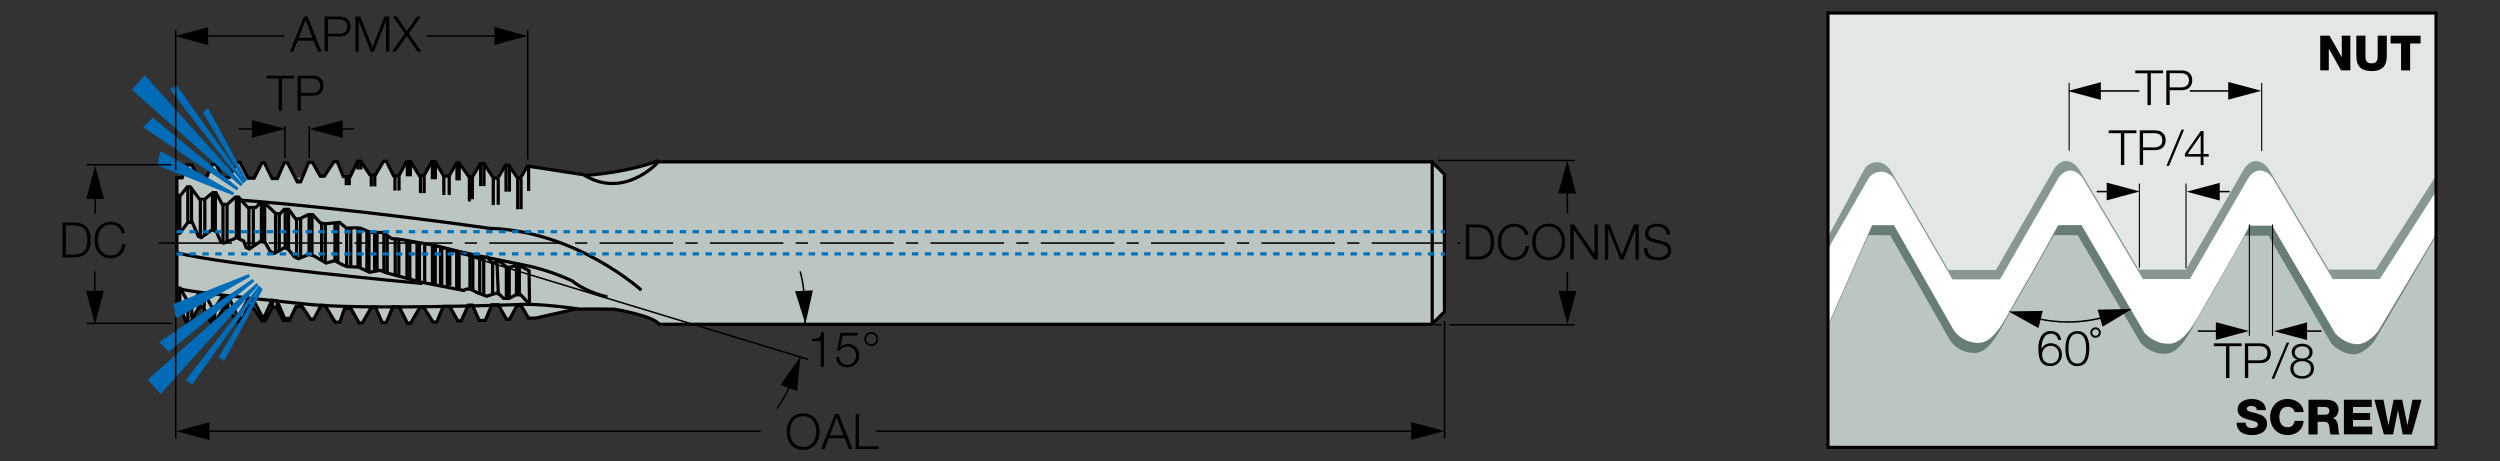 <?xml version="1.0" encoding="utf-8"?>
<!-- Generator: Adobe Illustrator 28.6.0, SVG Export Plug-In . SVG Version: 9.03 Build 54939)  -->
<svg version="1.1" xmlns="http://www.w3.org/2000/svg" xmlns:xlink="http://www.w3.org/1999/xlink" x="0px" y="0px"
	 viewBox="0 0 387.57 71.53" style="enable-background:new 0 0 387.57 71.53;" xml:space="preserve">
<rect x="0" y="0" width="387.57" height="71.53" fill="#333333" stroke="none"/>
<style type="text/css">
	.st0{fill-rule:evenodd;clip-rule:evenodd;fill:#BBC5C2;}
	.st1{fill-rule:evenodd;clip-rule:evenodd;fill:none;stroke:#000000;stroke-width:0.5;stroke-miterlimit:3.864;}
	
		.st2{fill-rule:evenodd;clip-rule:evenodd;fill:none;stroke:#0072BC;stroke-width:0.5;stroke-miterlimit:3.864;stroke-dasharray:1,1;}
	.st3{fill-rule:evenodd;clip-rule:evenodd;fill:#006BB6;stroke:#006BB6;stroke-width:0.45;stroke-miterlimit:3.864;}
	.st4{fill:#FFFFFF;}
	.st5{clip-path:url(#SVGID_00000031176247302296774060000001330071678876726183_);}
	.st6{fill:#687D78;}
	.st7{fill:#BBC5C2;}
	.st8{fill:#879894;}
	.st9{fill:#E2E7E5;}
	.st10{fill:#020202;}
</style>
<g id="Foreground">
	<rect x="102.17" y="25" class="st0" width="119.96" height="25.28"/>
	<path class="st0" d="M102.3,24.89c0,0-4.99,6.09-11.84,2.19l-8.68-1.33l-1.08,1.87h-0.44l-1.37-2h-0.51l-1.2,2h-0.67l-1.46-2.26
		h-0.57l-1.24,2.07h-0.51l-1.56-2.19H70.8l-1.2,2.07h-0.8l-1.33-2.25h-0.55l-1.2,2.19h-0.7l-1.37-2.19h-0.63l-1.18,2.19h-0.82
		l-1.12-2.25h-0.44l-1.27,2.13h-0.83l-1.43-2.13h-0.51l-1.12,2.38h-1.08l-0.93-2.32h-0.51l-1.5,2.25h-0.63l-1.2-2.13h-0.61
		l-1.24,3.01h-0.51l-1.52-2.95h-0.51l-1.05,2.44h-0.82l-1.2-2.44H40.6l-1.2,2.38h-0.93l-1.27-2.44H36.7l-1.12,2.32h-1.14l-0.93-2
		h-0.63l-0.82,1.94h-1.37l-0.95-1.88h-0.8l-0.7,2h-0.82l0,20.01l0.59,0.09L28.86,50h0.65l1.34-2.43h0.67l1.27,2.53h0.51l1.41-2.43
		h0.63l1.43,2.26h0.57l1.01-2.13h0.99l1.27,1.94h0.51l1.12-2.13h0.63l1.05,2.06h0.95l1.01-2.13h0.99l1.27,1.94h0.51l1.12-2.13h0.63
		l1.56,2.59h0.74l0.71-2.13h0.99l1.27,2.24h0.51l1.41-2.43h0.63L59.24,50h0.65l1.01-2.43h0.99l1.27,2.53h0.51l1.41-2.43h0.63
		l1.43,2.26h0.57l1.01-2.43h0.99l1.27,2.24h0.51l1.12-2.43h0.63l1.05,2.36h0.95l1.01-2.43h0.99l1.27,2.24h0.51l1.12-2.13h0.63
		l1.18,1.97h1.04l6.22-1.39c1.35-0.05,6.01,0,6.01,0s5.98,0.96,7,2.32l3.52,0.03V25.09L102.3,24.89z"/>
	<path class="st0" d="M82.09,47.16l-1.35-1.45h-0.76l-1.07,0.55h-0.84l-0.57-0.57l-0.54-0.25l-1.51,0.48L73.8,45.3
		c0,0-1.14-0.91-1.89-0.27l-6.56-1.27l-5.39-1.45l-1.03-0.4l-1.63,0.3l-1.72-0.8l-1.71-0.07l-0.75-0.28l-1.22-0.64l-1.35,0.36
		l-1.88-1.11l-0.81-0.22l-1.6,0.66l-0.6-0.28l-0.97-1.18l-0.56-0.26l-1.6,0.89l-0.62-0.29l-0.81-1.41l-0.75-0.13l-1.7,1.15
		l-0.5-0.23l-0.37-1.01l-1.1-0.51l-2,0.86l-0.44-0.2l-0.68-1.58l-0.69-0.32l-1.68,1.23l-0.44-0.2l-0.95-2.2l-0.69,0.06l-1.25,1.67
		h-0.48v8.34l0.56,0.14l1.26,2.23h0.6l1.04-1.41h0.89l1.12,2.16h0.52l1.19-1.79h0.82l1.34,2.98h0.37l1.41-2.53h0.67l1.41,2.68h0.45
		l1.12-2.45h0.88v1.12l0.87,2.03h0.95l1.01-2.13h0.99l1.27,1.94h0.51l1.12-2.13h0.63l1.56,2.59h0.74l0.71-2.13h0.99l1.27,2.24h0.51
		l1.41-2.43h0.63L59.24,50h0.65l1.01-2.43h0.99l1.27,2.53h0.51l1.41-2.43h0.63l1.43,2.26h0.57l1.01-2.43h0.99l1.27,2.24h0.51
		l1.12-2.43h0.63l1.05,2.36h0.95l1.01-2.43h0.99l1.27,2.24h0.51l1.12-2.13h0.63l1.18,1.97h1.04c0,0,6.06-1.11,6.06-1.56L82.09,47.16
		z"/>
	<path class="st0" d="M48.56,25.37l1.43,2.93h0.44l1.02-2.44h1.05l1.16,2.78h0.51l1.3-2.32h0.46l1.55,2.69h0.51l1.5-2.27h0.63
		l1.2,2.9h0.61l1.14-2.38h0.51l1.62,2.9h0.51l1.31-2.32h0.56l1.2,2.44h0.79l1.17-2.38h0.59l1.27,3.31h0.51l1.31-2.32h0.77l1.07,2.9
		h1l0.46-2.08h1.37l0.95,2.71h0.8l0.7-2.84h0.82c0,0,7.14,0.43,10.69,1.09c0,0,15.75,3.5,6.17,14.63c0,0-4.99,2.32-10.04-0.98
		l-7.14-2.21l-1.47-0.98h-0.62l-0.76,0.27h-0.59l-1.21-0.99l-0.98,0.4l-0.88-0.99c0,0-1.28,0.71-1.69-0.19l-6.48-1.62l-5.49-0.96
		l-1.1-0.07l-1.35-0.96h-1.9l-1.58-0.66l-0.8-0.07l-1.38,0.07l-1.07-0.9l-2.17,0.21l-0.83-0.14l-1.17-1.28h-0.66l-1.38,0.66h-0.62
		l-1.07-1.49h-0.69l-0.62,0.69h-0.66l-1.83-1.72h-0.55l-0.76,0.76h-1.21l-1.45-1.62H36.5l-1.28,1.14h-0.76l-1-1.83h-0.48l-1.24,1.03
		h-0.8l-1.45-1.93h-0.45L28,30.28h-0.55l-0.02-0.01l-0.01-2.72h0.82l0.7-2h0.8l0.95,1.88h1.37l0.82-1.94h0.63l0.93,2h1.14l1.12-2.32
		h0.51l1.27,2.44h0.93l1.2-2.38h0.42l1.2,2.44h0.82l1.05-2.44h0.51l1.52,2.95h0.51l1.24-3.01L48.56,25.37z"/>
	<path class="st0" d="M102.07,24.89c0,0-3.9,1.71-11.14,2.29c0,0,4.14,2.95,8.74-0.1L102.07,24.89z"/>
	<polygon class="st0" points="222.01,25.17 223.93,27.09 223.93,48.33 222.01,50.25 	"/>
	<path class="st1" d="M102.07,24.89c0,0-3.9,1.71-11.14,2.29"/>
	<line class="st1" x1="222.03" y1="25.18" x2="222.03" y2="50.18"/>
	<path class="st0" d="M45.88,27.56h0.92l0.98-1.98h0.82l1.39,2.73h0.44l1.02-2.44h1.05l1.16,2.78h0.51l1.3-2.32h0.46l1.55,2.69h0.51
		l1.5-2.27h0.63l1.2,2.9h0.61l1.14-2.38h0.51l1.62,2.9h0.51l1.31-2.32h0.56l1.2,2.44h0.79l1.17-2.38h0.59l1.27,3.31h0.51l1.31-2.32
		h0.77l1.07,2.9h1l0.46-2.08h1.37l0.95,2.71h0.8l0.7-2.84h0.82c0,0,7.14,0.43,10.69,1.09c0,0,15.75,3.5,6.17,14.63
		c0,0-4.99,2.32-10.04-0.98l-7.14-2.21"/>
	<line class="st1" x1="80.78" y1="27.73" x2="80.78" y2="32.44"/>
	<line class="st1" x1="80.26" y1="27.73" x2="80.26" y2="32.44"/>
	<line class="st1" x1="78.97" y1="25.75" x2="78.97" y2="29.71"/>
	<line class="st1" x1="78.45" y1="25.75" x2="78.45" y2="29.71"/>
	<line class="st1" x1="75.03" y1="25.29" x2="75.03" y2="28.85"/>
	<line class="st1" x1="76.47" y1="27.73" x2="76.47" y2="31.8"/>
	<line class="st1" x1="77.24" y1="27.73" x2="77.24" y2="31.75"/>
	<line class="st1" x1="74.52" y1="25.29" x2="74.52" y2="28.85"/>
	<line class="st1" x1="73.23" y1="27.33" x2="73.23" y2="30.88"/>
	<line class="st1" x1="72.77" y1="27.33" x2="72.77" y2="31.23"/>
	<line class="st1" x1="71.19" y1="25.31" x2="71.19" y2="27.96"/>
	<line class="st1" x1="70.85" y1="25.31" x2="70.85" y2="27.96"/>
	<line class="st1" x1="69.64" y1="27.33" x2="69.64" y2="30.23"/>
	<line class="st1" x1="68.81" y1="27.33" x2="68.81" y2="30.23"/>
	<line class="st1" x1="67.49" y1="25.18" x2="67.49" y2="27.79"/>
	<line class="st1" x1="67.03" y1="25.18" x2="67.03" y2="27.79"/>
	<line class="st1" x1="65.76" y1="27.33" x2="65.76" y2="29.94"/>
	<line class="st1" x1="65.19" y1="27.33" x2="65.19" y2="29.94"/>
	<line class="st1" x1="63.61" y1="25.12" x2="63.61" y2="27.33"/>
	<line class="st1" x1="63.15" y1="25.12" x2="63.15" y2="27.33"/>
	<line class="st1" x1="61.86" y1="27.33" x2="61.86" y2="29.54"/>
	<line class="st1" x1="61.23" y1="27.33" x2="61.23" y2="29.54"/>
	<line class="st1" x1="58.1" y1="27.15" x2="58.1" y2="28.9"/>
	<line class="st1" x1="57.56" y1="27.15" x2="57.56" y2="28.9"/>
	<line class="st1" x1="55.95" y1="25" x2="55.95" y2="26.27"/>
	<line class="st1" x1="55.49" y1="25" x2="55.49" y2="26.27"/>
	<line class="st1" x1="54.14" y1="27.44" x2="54.14" y2="28.71"/>
	<line class="st1" x1="53.68" y1="27.44" x2="53.68" y2="28.71"/>
	<path class="st1" d="M99.42,44.98c0,0-10.1-9.18-23.53-9.58c0,0-21.24-3.07-39.1-4.41"/>
	<line class="st1" x1="81.95" y1="25.79" x2="81.95" y2="29.61"/>
	<path class="st1" d="M89.65,47.89c0,0-6.32-0.94-9.59-0.66c0,0-22.78,0.8-31.72,0c0,0-19.99-1.97-20.61-2.52"/>
	<path class="st1" d="M65.49,43.95c0,0-31.1-2.86-37.97-4.76"/>
	<path class="st1" d="M82.09,47.09l-0.07-5.11l-1.49-0.83h-0.62l-0.76,0.27h-0.59l-1.21-0.99l-0.98,0.4l-0.88-0.99
		c0,0-1.28,0.71-1.69-0.19l-6.48-1.62l-5.49-0.96l-1.1-0.07l-1.35-0.96h-1.9l-1.58-0.66l-0.8-0.07l-1.38,0.07l-1.07-0.9l-2.17,0.21
		l-0.83-0.14l-1.17-1.28h-0.66l-1.38,0.66h-0.62l-1.07-1.49h-0.69l-0.62,0.69h-0.66l-1.83-1.72h-0.55l-0.76,0.76h-1.21l-1.45-1.62
		H36.5l-1.28,1.14h-0.76l-1-1.83h-0.48l-1.24,1.03h-0.8l-1.45-1.93h-0.45L28,30.28h-0.55"/>
	<path class="st1" d="M82.09,47.16l-1.35-1.45h-0.76l-1.07,0.55h-0.84l-0.57-0.57l-0.54-0.25l-1.51,0.48L73.8,45.3
		c0,0-1.14-0.91-1.89-0.27l-6.56-1.27l-5.39-1.45l-1.03-0.4l-1.63,0.3l-1.72-0.8l-1.71-0.07l-0.75-0.28l-1.22-0.64l-1.35,0.36
		l-1.88-1.11l-0.81-0.22l-1.6,0.66l-0.6-0.28l-0.97-1.18l-0.56-0.26l-1.6,0.89l-0.62-0.29l-0.81-1.41l-0.75-0.13l-1.7,1.15
		l-0.5-0.23l-0.37-1.01l-1.1-0.51l-2,0.86l-0.44-0.2l-0.68-1.58l-0.69-0.32l-1.68,1.23l-0.44-0.2l-0.95-2.2l-0.69,0.06l-1.25,1.67
		h-0.48"/>
	<line class="st1" x1="80.51" y1="41.22" x2="80.51" y2="45.61"/>
	<line class="st1" x1="80.07" y1="41.22" x2="80.07" y2="45.61"/>
	<line class="st1" x1="78.94" y1="41.53" x2="78.94" y2="46.11"/>
	<line class="st1" x1="78.5" y1="41.47" x2="78.5" y2="46.17"/>
	<line class="st1" x1="77.04" y1="40.58" x2="77.25" y2="45.48"/>
	<line class="st1" x1="76.37" y1="40.78" x2="76.37" y2="45.48"/>
	<line class="st1" x1="74.99" y1="40.28" x2="74.99" y2="45.73"/>
	<line class="st1" x1="74.37" y1="40.15" x2="74.37" y2="45.61"/>
	<line class="st1" x1="73.3" y1="39.59" x2="73.3" y2="45.04"/>
	<line class="st1" x1="72.86" y1="39.4" x2="72.86" y2="44.85"/>
	<line class="st1" x1="71.17" y1="39.02" x2="71.17" y2="44.79"/>
	<line class="st1" x1="70.8" y1="38.96" x2="70.8" y2="44.73"/>
	<line class="st1" x1="69.73" y1="38.52" x2="69.73" y2="44.29"/>
	<line class="st1" x1="69.35" y1="38.65" x2="69.35" y2="44.42"/>
	<line class="st1" x1="68.48" y1="38.4" x2="68.48" y2="44.16"/>
	<line class="st1" x1="68.29" y1="38.4" x2="68.29" y2="44.16"/>
	<line class="st1" x1="67.48" y1="38.15" x2="67.48" y2="44.1"/>
	<line class="st1" x1="67.04" y1="38.02" x2="67.04" y2="43.98"/>
	<line class="st1" x1="65.84" y1="37.9" x2="65.84" y2="43.85"/>
	<line class="st1" x1="65.03" y1="37.65" x2="65.03" y2="43.6"/>
	<line class="st1" x1="64.65" y1="37.52" x2="64.65" y2="43.48"/>
	<line class="st1" x1="63.53" y1="37.39" x2="63.53" y2="43.35"/>
	<line class="st1" x1="63.09" y1="37.33" x2="63.09" y2="43.29"/>
	<line class="st1" x1="61.83" y1="37.08" x2="61.83" y2="42.79"/>
	<line class="st1" x1="61.27" y1="37.08" x2="61.27" y2="42.79"/>
	<line class="st1" x1="59.52" y1="36.14" x2="59.52" y2="42.03"/>
	<line class="st1" x1="60.02" y1="36.46" x2="60.02" y2="42.35"/>
	<line class="st1" x1="58.45" y1="36.14" x2="58.45" y2="42.03"/>
	<line class="st1" x1="58.07" y1="36.08" x2="58.07" y2="41.97"/>
	<line class="st1" x1="57.2" y1="35.95" x2="57.2" y2="42.1"/>
	<line class="st1" x1="56.88" y1="35.83" x2="56.88" y2="41.97"/>
	<line class="st1" x1="55.82" y1="35.45" x2="55.82" y2="41.6"/>
	<line class="st1" x1="55.5" y1="35.39" x2="55.5" y2="41.53"/>
	<line class="st1" x1="54.38" y1="35.39" x2="54.38" y2="41.28"/>
	<line class="st1" x1="53.75" y1="35.45" x2="53.75" y2="41.16"/>
	<line class="st1" x1="52.37" y1="34.52" x2="52.37" y2="40.59"/>
	<line class="st1" x1="51.93" y1="34.52" x2="51.93" y2="40.34"/>
	<line class="st1" x1="50.43" y1="34.77" x2="50.43" y2="40.59"/>
	<line class="st1" x1="49.86" y1="34.58" x2="49.86" y2="40.41"/>
	<line class="st1" x1="48.36" y1="33.32" x2="48.36" y2="39.46"/>
	<line class="st1" x1="47.92" y1="33.32" x2="47.92" y2="39.46"/>
	<line class="st1" x1="46.61" y1="33.95" x2="46.61" y2="39.9"/>
	<line class="st1" x1="45.98" y1="33.95" x2="45.98" y2="39.9"/>
	<line class="st1" x1="44.73" y1="32.51" x2="44.73" y2="38.71"/>
	<line class="st1" x1="44.22" y1="32.45" x2="44.22" y2="38.34"/>
	<line class="st1" x1="43.29" y1="33.2" x2="43.29" y2="38.84"/>
	<line class="st1" x1="42.72" y1="33.14" x2="42.72" y2="39.21"/>
	<line class="st1" x1="41.03" y1="31.51" x2="41.03" y2="37.59"/>
	<line class="st1" x1="40.53" y1="31.51" x2="40.53" y2="37.4"/>
	<line class="st1" x1="39.27" y1="32.26" x2="39.27" y2="38.15"/>
	<line class="st1" x1="38.59" y1="32.2" x2="38.59" y2="38.46"/>
	<line class="st1" x1="37.08" y1="30.69" x2="37.08" y2="36.96"/>
	<line class="st1" x1="36.64" y1="30.69" x2="36.64" y2="36.96"/>
	<line class="st1" x1="35.2" y1="31.7" x2="35.2" y2="37.46"/>
	<line class="st1" x1="34.57" y1="31.7" x2="34.57" y2="37.65"/>
	<line class="st1" x1="33.38" y1="29.94" x2="33.38" y2="35.89"/>
	<line class="st1" x1="32.94" y1="29.94" x2="32.94" y2="35.64"/>
	<line class="st1" x1="31.75" y1="30.82" x2="31.75" y2="36.52"/>
	<line class="st1" x1="31.06" y1="30.94" x2="31.06" y2="36.65"/>
	<line class="st1" x1="29.69" y1="29.06" x2="29.69" y2="34.39"/>
	<line class="st1" x1="29.12" y1="29.06" x2="29.12" y2="34.39"/>
	<line class="st1" x1="27.87" y1="30.32" x2="27.87" y2="36.02"/>
	<path class="st1" d="M94.16,46.02c0,0-3.1-0.59-5.42-2.45c0,0-3.55-1.76-7.7-2.51l-9.33-1.92"/>
	<line class="st1" x1="44.98" y1="49.36" x2="43.87" y2="49.36"/>
	<polyline class="st1" points="44.09,49.29 42.97,46.68 42.16,46.54 41.04,48.99 40.59,48.99 39.18,46.31 38.51,46.31 37.09,48.84 
		36.72,48.84 35.38,45.86 34.56,45.86 33.37,47.65 32.85,47.65 31.74,45.49 30.84,45.49 29.8,46.91 29.2,46.91 27.94,44.67 
		27.42,44.67 	"/>
	<line class="st1" x1="27.87" y1="44.75" x2="27.87" y2="47.65"/>
	<line class="st1" x1="29.13" y1="46.91" x2="29.13" y2="49.88"/>
	<line class="st1" x1="29.73" y1="46.91" x2="29.73" y2="49.29"/>
	<line class="st1" x1="30.99" y1="45.49" x2="30.99" y2="47.5"/>
	<line class="st1" x1="31.66" y1="45.57" x2="31.66" y2="47.58"/>
	<line class="st1" x1="32.93" y1="47.73" x2="32.93" y2="50.03"/>
	<line class="st1" x1="33.3" y1="47.73" x2="33.3" y2="50.03"/>
	<line class="st1" x1="34.79" y1="45.79" x2="34.79" y2="47.8"/>
	<line class="st1" x1="35.31" y1="45.86" x2="35.31" y2="47.87"/>
	<line class="st1" x1="36.8" y1="48.77" x2="36.8" y2="49.88"/>
	<line class="st1" x1="37.17" y1="48.77" x2="37.17" y2="49.88"/>
	<line class="st1" x1="38.58" y1="46.46" x2="38.58" y2="47.8"/>
	<line class="st1" x1="39.18" y1="46.39" x2="39.18" y2="47.8"/>
	<line class="st1" x1="40.59" y1="48.99" x2="40.59" y2="49.74"/>
	<line class="st1" x1="41.04" y1="48.99" x2="41.04" y2="49.74"/>
	<line class="st1" x1="42.23" y1="47.65" x2="42.23" y2="46.61"/>
	<line class="st1" x1="42.97" y1="47.73" x2="42.97" y2="46.68"/>
	<path class="st1" d="M102.21,50.27h119.78l1.94-1.94V27.03l-1.94-1.94H102.07c0,0-5.27,5.97-11.62,1.99l-8.68-1.33l-1.08,1.87
		h-0.44l-1.37-2h-0.51l-1.2,2h-0.67l-1.46-2.26h-0.57l-1.24,2.07h-0.51l-1.56-2.19H70.8l-1.2,2.07h-0.8l-1.33-2.25h-0.55l-1.2,2.19
		h-0.7l-1.37-2.19h-0.63l-1.18,2.19h-0.82l-1.12-2.25h-0.44l-1.27,2.13h-0.83l-1.43-2.13h-0.51l-1.12,2.38h-1.08l-0.93-2.32h-0.51
		l-1.5,2.25h-0.63l-1.2-2.13h-0.61l-1.24,3.01h-0.51l-1.52-2.95h-0.51l-1.05,2.44h-0.82l-1.2-2.44H40.6l-1.2,2.38h-0.93l-1.27-2.44
		H36.7l-1.12,2.32h-1.14l-0.93-2h-0.63l-0.82,1.94h-1.37l-0.95-1.88h-0.8l-0.7,2h-0.82l0,20.01l0.59,0.09L28.86,50h0.65l1.34-2.43
		h0.67l1.27,2.53h0.51l1.41-2.43h0.63l1.43,2.26h0.57l1.01-2.13h0.99l1.27,1.94h0.51l1.12-2.13h0.63l1.05,2.06h0.95l1.01-2.13h0.99
		l1.27,1.94h0.51l1.12-2.13h0.63l1.56,2.59h0.74l0.71-2.13h0.99l1.27,2.24h0.51l1.41-2.43h0.63L59.24,50h0.65l1.01-2.43h0.99
		l1.27,2.53h0.51l1.41-2.43h0.63l1.43,2.26h0.57l1.01-2.43h0.99l1.27,2.24h0.51l1.12-2.43h0.63l1.05,2.36h0.95l1.01-2.43h0.99
		l1.27,2.24h0.51l1.12-2.13h0.63l1.18,1.97h1.04l6.22-1.39c1.35-0.05,6.01,0,6.01,0S101.19,48.91,102.21,50.27z"/>
	<line class="st2" x1="27.37" y1="35.92" x2="224.01" y2="35.92"/>
	<line class="st2" x1="27.37" y1="39.36" x2="224.01" y2="39.36"/>
	<g>
		<polygon class="st3" points="38.09,28.07 32.19,17.11 31.72,17.48 		"/>
		<polygon class="st3" points="37.83,28.33 27.3,13.48 26.66,13.9 		"/>
		<polygon class="st3" points="37.46,28.7 22.45,12 20.76,13.9 		"/>
		<polygon class="st3" points="36.83,29.33 23.71,18.53 22.55,19.69 		"/>
		<polygon class="st3" points="36.2,30.07 25.03,23.75 24.66,25.49 		"/>
	</g>
	<g>
		<polygon class="st3" points="40.55,44.7 34.65,55.66 34.18,55.29 		"/>
		<polygon class="st3" points="40.29,44.44 29.75,59.29 29.12,58.87 		"/>
		<polygon class="st3" points="39.92,44.07 24.91,60.76 23.22,58.87 		"/>
		<polygon class="st3" points="39.29,43.44 26.17,54.23 25.01,53.07 		"/>
		<polygon class="st3" points="38.65,42.7 27.49,49.02 27.12,47.28 		"/>
	</g>
</g>
<g id="Layer_2">
	<g>
		<rect x="13.43" y="25.42" width="13.15" height="0.24"/>
	</g>
	<g>
		<rect x="13.43" y="50" width="13.15" height="0.24"/>
	</g>
	<g>
		<g>
			<rect x="14.58" y="42.05" width="0.24" height="3.98"/>
		</g>
		<g>
			<polygon points="13.34,45.09 14.72,50.24 16.1,45.09 			"/>
		</g>
	</g>
	<g>
		<g>
			<path d="M9.69,34.49h1.88c1.63,0.04,2.49,0.93,2.49,2.71c0,1.78-0.86,2.67-2.49,2.71H9.69V34.49z M10.21,39.47h1.1
				c1.56,0.01,2.23-0.65,2.23-2.27c0-1.62-0.68-2.28-2.23-2.27h-1.1V39.47z"/>
		</g>
		<g>
			<path d="M18.86,36.13c-0.18-0.84-0.87-1.31-1.66-1.31c-1.44,0-2.04,1.2-2.04,2.39c0,1.18,0.61,2.39,2.04,2.39
				c1,0,1.64-0.77,1.74-1.74h0.52c-0.14,1.33-0.99,2.18-2.26,2.18c-1.71,0-2.56-1.34-2.56-2.83c0-1.48,0.85-2.83,2.56-2.83
				c1.03,0,2.04,0.62,2.18,1.75H18.86z"/>
		</g>
	</g>
	<g>
		<g>
			<rect x="14.64" y="29.9" width="0.24" height="3.24"/>
		</g>
		<g>
			<polygon points="16.13,30.84 14.75,25.69 13.37,30.84 			"/>
		</g>
	</g>
	<g>
		<rect x="27.12" y="49.14" width="0.24" height="18.87"/>
	</g>
	<g>
		<rect x="223.83" y="49.75" width="0.24" height="18.26"/>
	</g>
	<g>
		<g>
			<rect x="31.52" y="66.72" width="86.41" height="0.24"/>
		</g>
		<g>
			<polygon points="32.46,65.47 27.31,66.85 32.46,68.23 			"/>
		</g>
	</g>
	<g>
		<g>
			<path d="M124.51,64.09c1.7,0,2.55,1.35,2.55,2.83c0,1.48-0.85,2.83-2.55,2.83c-1.71,0-2.56-1.34-2.56-2.83
				C121.95,65.44,122.8,64.09,124.51,64.09z M124.51,69.3c1.43,0,2.04-1.2,2.04-2.39s-0.61-2.39-2.04-2.39
				c-1.44,0-2.04,1.2-2.04,2.39S123.07,69.3,124.51,69.3z"/>
		</g>
		<g>
			<path d="M129.45,64.2h0.58l2.13,5.42h-0.55l-0.66-1.69h-2.47l-0.65,1.69h-0.55L129.45,64.2z M128.63,67.5h2.13l-1.05-2.78
				L128.63,67.5z"/>
		</g>
		<g>
			<path d="M132.65,64.2h0.52v4.98h3.04v0.44h-3.56V64.2z"/>
		</g>
	</g>
	<g>
		<g>
			<rect x="135.87" y="66.72" width="83.85" height="0.24"/>
		</g>
		<g>
			<polygon points="218.78,68.2 223.93,66.82 218.78,65.44 			"/>
		</g>
	</g>
	<g>
		<rect x="95.68" y="16" transform="matrix(0.291 -0.957 0.957 0.291 23.193 124.827)" width="0.24" height="61.55"/>
	</g>
	<g>
		<path d="M123.88,56.28l-0.22-0.08c0.12-0.32,0.22-0.61,0.31-0.9l0.23,0.07C124.11,55.66,124,55.95,123.88,56.28z"/>
	</g>
	<g>
		<g>
			<path d="M120.53,63.42l-0.19-0.14c0.92-1.27,1.66-2.63,2.19-4.05l0.22,0.08C122.21,60.75,121.46,62.13,120.53,63.42z"/>
		</g>
		<g>
			<polygon points="123.58,60.62 124.08,55.31 121,59.66 			"/>
		</g>
	</g>
	<g>
		<g>
			<path d="M125.84,52.54c0.84-0.03,1.35-0.05,1.5-1.03h0.39v5.32h-0.48v-3.95h-1.41V52.54z"/>
		</g>
		<g>
			<path d="M130.08,55.32c0.02,0.74,0.58,1.23,1.31,1.23c0.82,0,1.33-0.68,1.33-1.45c0-0.78-0.57-1.38-1.36-1.38
				c-0.47,0-0.93,0.23-1.18,0.63h-0.41l0.52-2.76h2.66v0.44h-2.32l-0.34,1.76l0.02,0.01c0.27-0.31,0.71-0.49,1.12-0.49
				c1.09,0,1.78,0.77,1.78,1.84c0,1.04-0.83,1.8-1.85,1.8c-0.99,0-1.72-0.62-1.75-1.63H130.08z"/>
		</g>
		<g>
			<path d="M135.07,51.47c0.61,0,1.09,0.49,1.09,1.09s-0.49,1.09-1.09,1.09c-0.61,0-1.09-0.49-1.09-1.09S134.46,51.47,135.07,51.47z
				 M135.07,53.36c0.44,0,0.8-0.36,0.8-0.8s-0.36-0.8-0.8-0.8c-0.44,0-0.8,0.36-0.8,0.8S134.63,53.36,135.07,53.36z"/>
		</g>
	</g>
	<g>
		<rect x="222.93" y="24.76" width="21.14" height="0.24"/>
	</g>
	<g>
		<rect x="224.71" y="50.24" width="19.36" height="0.24"/>
	</g>
	<g>
		<rect x="222.4" y="50.24" width="1.1" height="0.24"/>
	</g>
	<g>
		<g>
			<rect x="242.86" y="42.15" width="0.24" height="3.9"/>
		</g>
		<g>
			<polygon points="241.62,45.11 243,50.26 244.38,45.11 			"/>
		</g>
	</g>
	<g>
		<g>
			<path d="M227.26,34.8h1.88c1.63,0.04,2.49,0.93,2.49,2.71c0,1.78-0.86,2.67-2.49,2.71h-1.88V34.8z M227.78,39.78h1.1
				c1.56,0.01,2.23-0.65,2.23-2.27c0-1.62-0.68-2.28-2.23-2.27h-1.1V39.78z"/>
		</g>
		<g>
			<path d="M236.43,36.44c-0.18-0.84-0.87-1.31-1.66-1.31c-1.44,0-2.04,1.2-2.04,2.38c0,1.19,0.61,2.39,2.04,2.39
				c1,0,1.64-0.77,1.74-1.74h0.52c-0.14,1.33-0.99,2.18-2.26,2.18c-1.71,0-2.56-1.34-2.56-2.83c0-1.48,0.85-2.82,2.56-2.82
				c1.03,0,2.04,0.62,2.18,1.75H236.43z"/>
		</g>
		<g>
			<path d="M240.09,34.68c1.7,0,2.55,1.34,2.55,2.82c0,1.48-0.85,2.83-2.55,2.83c-1.71,0-2.56-1.34-2.56-2.83
				C237.53,36.03,238.38,34.68,240.09,34.68z M240.09,39.89c1.43,0,2.04-1.2,2.04-2.39c0-1.18-0.61-2.38-2.04-2.38
				c-1.44,0-2.04,1.2-2.04,2.38C238.05,38.69,238.65,39.89,240.09,39.89z"/>
		</g>
		<g>
			<path d="M243.44,34.8h0.58l3.16,4.59h0.01V34.8h0.52v5.42h-0.58l-3.16-4.59h-0.01v4.59h-0.52V34.8z"/>
		</g>
		<g>
			<path d="M248.79,34.8h0.76l1.88,4.76l1.87-4.76h0.76v5.42h-0.52v-4.69h-0.01l-1.85,4.69h-0.49l-1.86-4.69h-0.01v4.69h-0.52V34.8z
				"/>
		</g>
		<g>
			<path d="M255.37,38.44c-0.02,1.12,0.78,1.46,1.77,1.46c0.57,0,1.44-0.31,1.44-1.1c0-0.62-0.62-0.86-1.12-0.98l-1.21-0.3
				c-0.64-0.16-1.22-0.46-1.22-1.31c0-0.53,0.34-1.53,1.87-1.53c1.07,0,2.01,0.58,2.01,1.69h-0.52c-0.03-0.83-0.71-1.25-1.48-1.25
				c-0.71,0-1.36,0.27-1.36,1.08c0,0.51,0.38,0.72,0.82,0.83l1.32,0.33c0.77,0.21,1.4,0.54,1.4,1.43c0,0.37-0.15,1.55-2.07,1.55
				c-1.28,0-2.23-0.58-2.16-1.9H255.37z"/>
		</g>
	</g>
	<g>
		<g>
			<rect x="242.86" y="29.05" width="0.24" height="3.97"/>
		</g>
		<g>
			<polygon points="244.34,29.99 242.96,24.84 241.58,29.99 			"/>
		</g>
	</g>
	<g>
		<rect x="27.12" y="4.69" width="0.24" height="21.72"/>
	</g>
	<g>
		<rect x="81.69" y="4.69" width="0.24" height="20.05"/>
	</g>
	<g>
		<g>
			<rect x="31.32" y="5.47" width="12.75" height="0.24"/>
		</g>
		<g>
			<polygon points="32.26,4.22 27.11,5.6 32.26,6.98 			"/>
		</g>
	</g>
	<g>
		<g>
			<rect x="66.21" y="5.47" width="11.39" height="0.24"/>
		</g>
		<g>
			<polygon points="76.65,6.95 81.8,5.57 76.65,4.19 			"/>
		</g>
	</g>
	<g>
		<rect x="44.06" y="19.56" width="0.24" height="4.97"/>
	</g>
	<g>
		<rect x="47.82" y="19.56" width="0.24" height="4.97"/>
	</g>
	<g>
		<g>
			<rect x="52.19" y="19.87" width="2.69" height="0.24"/>
		</g>
		<g>
			<polygon points="53.13,18.63 47.98,20.01 53.13,21.39 			"/>
		</g>
	</g>
	<g>
		<g>
			<path d="M41.32,11.74h4.3v0.44h-1.89v4.98h-0.52v-4.98h-1.89V11.74z"/>
		</g>
		<g>
			<path d="M46.13,11.74h2.41c0.97,0,1.61,0.57,1.61,1.55c0,0.98-0.64,1.55-1.61,1.55h-1.89v2.32h-0.52V11.74z M46.65,14.4h1.78
				c0.71,0,1.21-0.36,1.21-1.11s-0.49-1.11-1.21-1.11h-1.78V14.4z"/>
		</g>
	</g>
	<g>
		<g>
			<path d="M47.12,2.56h0.58l2.13,5.42h-0.55L48.61,6.3h-2.47l-0.65,1.69h-0.55L47.12,2.56z M46.3,5.86h2.13l-1.05-2.78L46.3,5.86z"
				/>
		</g>
		<g>
			<path d="M50.32,2.56h2.41c0.97,0,1.61,0.57,1.61,1.55c0,0.98-0.64,1.55-1.61,1.55h-1.89v2.32h-0.52V2.56z M50.84,5.22h1.78
				c0.71,0,1.21-0.36,1.21-1.11S53.33,3,52.62,3h-1.78V5.22z"/>
		</g>
		<g>
			<path d="M55.09,2.56h0.76l1.88,4.76l1.87-4.76h0.76v5.42h-0.52V3.3h-0.02l-1.85,4.69h-0.49L55.63,3.3h-0.01v4.69h-0.52V2.56z"/>
		</g>
		<g>
			<path d="M60.92,2.56h0.61l1.53,2.27l1.59-2.27h0.58L63.37,5.2l1.96,2.78h-0.62l-1.65-2.39l-1.67,2.39H60.8l1.95-2.8L60.92,2.56z"
				/>
		</g>
	</g>
	<g>
		<g>
			<rect x="37.04" y="19.87" width="2.95" height="0.24"/>
		</g>
		<g>
			<polygon points="39.05,21.36 44.2,19.98 39.05,18.6 			"/>
		</g>
	</g>
	<g>
		<path d="M226.34,37.8h-0.4v-0.24h0.4V37.8z M224.05,37.8h-11.4v-0.24h11.4V37.8z M210.75,37.8h-1.9v-0.24h1.9V37.8z M206.95,37.8
			h-11.4v-0.24h11.4V37.8z M193.65,37.8h-1.9v-0.24h1.9V37.8z M189.85,37.8h-11.4v-0.24h11.4V37.8z M176.55,37.8h-1.9v-0.24h1.9
			V37.8z M172.75,37.8h-11.4v-0.24h11.4V37.8z M159.45,37.8h-1.9v-0.24h1.9V37.8z M155.65,37.8h-11.4v-0.24h11.4V37.8z M142.35,37.8
			h-1.9v-0.24h1.9V37.8z M138.55,37.8h-11.4v-0.24h11.4V37.8z M125.25,37.8h-1.9v-0.24h1.9V37.8z M121.45,37.8h-11.4v-0.24h11.4
			V37.8z M108.15,37.8h-1.9v-0.24h1.9V37.8z M104.35,37.8h-11.4v-0.24h11.4V37.8z M91.05,37.8h-1.9v-0.24h1.9V37.8z M87.25,37.8
			h-11.4v-0.24h11.4V37.8z M73.95,37.8h-1.9v-0.24h1.9V37.8z M70.15,37.8h-11.4v-0.24h11.4V37.8z M56.85,37.8h-1.9v-0.24h1.9V37.8z
			 M53.05,37.8h-11.4v-0.24h11.4V37.8z M39.75,37.8h-1.9v-0.24h1.9V37.8z M35.95,37.8h-11.4v-0.24h11.4V37.8z"/>
	</g>
	<g>
		<g>
			<path d="M124.55,46.02c-0.06-1.36-0.27-2.68-0.62-3.92l0.23-0.06c0.36,1.26,0.57,2.6,0.63,3.98L124.55,46.02z"/>
		</g>
		<g>
			<polygon points="123.26,45.14 124.86,50.22 126.02,45.02 			"/>
		</g>
	</g>
	<g>
		<path d="M124.93,50.32h-0.24l0-0.18c0-0.18,0-0.36-0.01-0.54l0.24-0.01c0.01,0.18,0.01,0.37,0.01,0.55L124.93,50.32z"/>
	</g>
</g>
<g id="Layer_3">
	<rect x="283.39" y="2.65" class="st4" width="94.25" height="66.7"/>
	<g>
		<defs>
			<rect id="SVGID_1_" x="283.39" y="2.03" width="94.25" height="67.32"/>
		</defs>
		<clipPath id="SVGID_00000027598193418939508030000009217038595860286649_">
			<use xlink:href="#SVGID_1_"  style="overflow:visible;"/>
		</clipPath>
		<g style="clip-path:url(#SVGID_00000027598193418939508030000009217038595860286649_);">
			<path class="st6" d="M281.59,54.46l8.64-19.55l3.39,0l9.26,16.27c0,0,1.14,1.86,3.59,1.97c2.57,0.24,4.26-3.48,5.94-6.42
				c3.23-5.45,6.66-11.82,6.66-11.82l3.62-0.02l9.76,16.7c0,0,1.5,1.73,3.59,1.68c2.57,0.24,4.4-3.61,6.07-6.54
				c3.23-5.45,6.66-11.75,6.66-11.75l3.49,0l9.76,16.7c0,0,1.5,1.74,3.59,1.68c1.68-0.12,3.11-2.09,3.11-2.09l9.88-16.52h1.99
				c0,0,0,42.08,0,42.12c0,0.04-99,0-99,0V54.46L281.59,54.46z"/>
			<path class="st7" d="M281.59,54.63l8.05-18.17l3.39,0.01l9.26,16.27c0,0,1.14,1.86,3.59,1.97c2.57,0.24,4.19-3.65,5.87-6.58
				c3.23-5.45,6.64-11.67,6.64-11.67h3.71l9.76,16.69c0,0,1.5,1.74,3.59,1.68c2.57,0.24,4.19-3.69,5.87-6.62
				c3.23-5.45,6.64-11.67,6.64-11.67h3.71l9.75,16.7c0,0,1.5,1.74,3.59,1.68c1.68-0.12,3.11-2.09,3.11-2.09l9.5-16.2l2.95,0.13
				c0,0,0,42.06,0,42.1c0,0.04-99,0.01-99,0.01V54.63L281.59,54.63z"/>
			<path class="st8" d="M281.59,41.72l8.17-14.2c0,0,0.66-0.9,1.8-0.9c1.32-0.06,2.09,1.14,2.09,1.14l9.04,15.56h7.36l9.04-15.68
				c0,0,0.66-1.08,1.68-1.2c1.56-0.06,2.33,1.56,2.33,1.56l9.1,15.26h7.3l9.03-15.62c0,0,0.66-1.08,1.68-1.2
				c1.55-0.06,2.33,1.56,2.33,1.56l9.1,15.26h7.3l11.65-18.15V2.49l-99-0.12V41.72L281.59,41.72z"/>
			<path class="st9" d="M281.59,40.05l7.54-14c0,0,0.66-0.9,1.8-0.9c1.32-0.06,2.09,1.14,2.09,1.14l9.04,15.56h7.36l9.04-15.68
				c0,0,0.66-1.08,1.68-1.2c1.56-0.06,2.33,1.56,2.33,1.56l9.1,15.27h7.3l9.03-15.63c0,0,0.66-1.08,1.68-1.2
				c1.56-0.06,2.33,1.56,2.33,1.56l9.1,15.26h7.3l12.28-19.12V-0.46h-99L281.59,40.05L281.59,40.05z"/>
		</g>
	</g>
	<g>
		<g>
			<path d="M352.39,52.07h-0.17V34.8h0.17V52.07z M348.8,52.07h-0.17V34.8h0.17V52.07z"/>
		</g>
		<g>
			<g>
				<rect x="356.73" y="51.21" width="3.17" height="0.24"/>
			</g>
			<g>
				<polygon points="357.66,49.98 352.54,51.35 357.66,52.72 				"/>
			</g>
		</g>
		<g>
			<g>
				<rect x="340.72" y="51.21" width="3.73" height="0.24"/>
			</g>
			<g>
				<polygon points="343.52,52.69 348.64,51.32 343.52,49.94 				"/>
			</g>
		</g>
		<g>
			<g>
				<path d="M343.21,53.23h4.3v0.44h-1.89v4.94h-0.52v-4.94h-1.89V53.23z"/>
			</g>
			<g>
				<path d="M348.02,53.23h2.41c0.97,0,1.61,0.56,1.61,1.53s-0.64,1.54-1.61,1.54h-1.89v2.3h-0.52V53.23z M348.53,55.86h1.78
					c0.71,0,1.21-0.36,1.21-1.1c0-0.74-0.49-1.1-1.21-1.1h-1.78V55.86z"/>
			</g>
			<g>
				<path d="M352.16,58.71l2.34-5.6h0.39l-2.32,5.6H352.16z"/>
			</g>
			<g>
				<path d="M357.64,55.76v0.01c0.68,0.14,1.09,0.64,1.09,1.35c0,1.06-0.84,1.59-1.83,1.59c-1,0-1.83-0.53-1.83-1.59
					c0.01-0.68,0.42-1.23,1.08-1.35v-0.01c-0.55-0.17-0.87-0.58-0.87-1.16c0-0.9,0.83-1.32,1.61-1.32c0.79,0,1.62,0.41,1.62,1.32
					C358.51,55.18,358.18,55.61,357.64,55.76z M358.25,57.13c0-0.76-0.64-1.16-1.35-1.14c-0.73-0.01-1.35,0.37-1.35,1.14
					c0,0.79,0.61,1.19,1.35,1.19C357.64,58.31,358.25,57.93,358.25,57.13z M358.03,54.61c0-0.6-0.49-0.92-1.13-0.92
					c-0.59,0-1.14,0.32-1.14,0.92c0,0.71,0.58,0.99,1.14,0.98C357.49,55.6,358.03,55.28,358.03,54.61z"/>
			</g>
		</g>
		<g>
			<path d="M338.98,41.58h-0.17V28.46h0.17V41.58z M331.75,41.52h-0.17V28.46h0.17V41.52z"/>
		</g>
		<g>
			<g>
				<rect x="343.18" y="29.58" width="2.49" height="0.24"/>
			</g>
			<g>
				<polygon points="344.12,28.34 338.99,29.72 344.12,31.09 				"/>
			</g>
		</g>
		<g>
			<g>
				<rect x="325.05" y="29.58" width="2.49" height="0.24"/>
			</g>
			<g>
				<polygon points="326.6,31.06 331.73,29.68 326.6,28.31 				"/>
			</g>
		</g>
		<g>
			<g>
				<path d="M326.91,20.21h4.3v0.44h-1.89v4.94h-0.52v-4.94h-1.89V20.21z"/>
			</g>
			<g>
				<path d="M331.72,20.21h2.41c0.97,0,1.61,0.56,1.61,1.53c0,0.97-0.64,1.53-1.61,1.53h-1.89v2.3h-0.52V20.21z M332.23,22.85h1.78
					c0.71,0,1.21-0.36,1.21-1.1c0-0.74-0.49-1.1-1.21-1.1h-1.78V22.85z"/>
			</g>
			<g>
				<path d="M335.86,25.7l2.34-5.6h0.39l-2.32,5.6H335.86z"/>
			</g>
			<g>
				<path d="M338.72,23.82l2.46-3.5h0.43v3.56h0.8v0.4h-0.8v1.31h-0.44v-1.31h-2.45V23.82z M341.17,23.88v-2.87h-0.01l-2.01,2.87
					H341.17z"/>
			</g>
		</g>
		<g>
			<g>
				<path d="M319.07,52.71c-0.08-0.58-0.49-0.98-1.11-0.98c-1.24,0-1.47,1.4-1.47,2.35h0.01c0.25-0.52,0.81-0.87,1.41-0.87
					c1.06,0,1.75,0.73,1.75,1.76c0,1.02-0.75,1.78-1.8,1.78c-1.29,0-1.86-0.74-1.86-2.8c0-0.62,0.16-2.63,1.9-2.63
					c0.93,0,1.52,0.46,1.63,1.38H319.07z M316.59,55c0,0.74,0.4,1.35,1.33,1.35c0.76,0,1.28-0.62,1.28-1.35
					c0-0.77-0.47-1.39-1.28-1.39C317.08,53.61,316.59,54.23,316.59,55z"/>
			</g>
			<g>
				<path d="M323.9,54.04c0,1.23-0.3,2.72-1.85,2.72c-1.55,0-1.85-1.48-1.85-2.71c0-1.23,0.3-2.72,1.85-2.72
					C323.6,51.33,323.9,52.82,323.9,54.04z M320.67,54.04c0,0.92,0.16,2.32,1.37,2.32s1.37-1.4,1.37-2.32
					c0-0.91-0.16-2.31-1.37-2.31S320.67,53.13,320.67,54.04z"/>
			</g>
			<g>
				<path d="M324.87,50.75c0.45,0,0.81,0.36,0.81,0.81c0,0.44-0.36,0.81-0.81,0.81s-0.81-0.36-0.81-0.81
					C324.06,51.11,324.42,50.75,324.87,50.75z M324.87,52.06c0.29,0,0.52-0.23,0.52-0.51c0-0.29-0.23-0.51-0.52-0.51
					c-0.29,0-0.52,0.23-0.52,0.51C324.35,51.84,324.58,52.06,324.87,52.06z"/>
			</g>
		</g>
		<g>
			<path d="M350.71,23.4h-0.17V12.85h0.17V23.4z M320.86,23.34h-0.17V12.85h0.17V23.34z"/>
		</g>
		<g>
			<g>
				<rect x="324.75" y="13.98" width="6.91" height="0.24"/>
			</g>
			<g>
				<polygon points="325.69,12.74 320.56,14.11 325.69,15.49 				"/>
			</g>
		</g>
		<g>
			<g>
				<rect x="339.47" y="13.98" width="6.91" height="0.24"/>
			</g>
			<g>
				<polygon points="345.44,15.45 350.57,14.08 345.44,12.71 				"/>
			</g>
		</g>
		<g>
			<g>
				<path d="M331.03,10.92h4.3v0.44h-1.89v4.94h-0.52v-4.94h-1.89V10.92z"/>
			</g>
			<g>
				<path d="M335.84,10.92h2.41c0.97,0,1.61,0.56,1.61,1.53c0,0.97-0.64,1.53-1.61,1.53h-1.89v2.3h-0.52V10.92z M336.36,13.55h1.78
					c0.71,0,1.21-0.36,1.21-1.1c0-0.74-0.49-1.1-1.21-1.1h-1.78V13.55z"/>
			</g>
		</g>
		<g>
			<path d="M377.88,69.59h-94.73V1.79h94.73V69.59z M283.63,69.11h93.78V2.26h-93.78V69.11z"/>
		</g>
		<g>
			<g>
				<path d="M359.69,5.53h1.45l1.88,3.31h0.02V5.53h1.33v5.37h-1.45l-1.88-3.35h-0.01v3.35h-1.33V5.53z"/>
			</g>
			<g>
				<path d="M370.02,8.69c0,1.56-0.72,2.33-2.36,2.33c-1.64,0-2.36-0.77-2.36-2.33V5.53h1.41v3.24c0,0.69,0.26,1.05,0.95,1.05
					s0.95-0.35,0.95-1.05V5.53h1.41V8.69z"/>
			</g>
			<g>
				<path d="M375.26,6.74h-1.62v4.17h-1.41V6.74h-1.62v-1.2h4.65V6.74z"/>
			</g>
		</g>
		<g>
			<g>
				<path class="st10" d="M348.14,65.53c0.03,0.63,0.43,0.83,1.03,0.83c0.42,0,0.87-0.15,0.87-0.55c0-0.47-0.77-0.56-1.56-0.78
					c-0.77-0.22-1.59-0.56-1.59-1.55c0-1.17,1.19-1.63,2.21-1.63c1.08,0,2.17,0.52,2.17,1.73h-1.41c0.02-0.49-0.44-0.65-0.87-0.65
					c-0.3,0-0.68,0.11-0.68,0.46c0,0.41,0.78,0.49,1.57,0.71c0.78,0.22,1.57,0.58,1.57,1.55c0,1.36-1.17,1.8-2.36,1.8
					c-1.25,0-2.35-0.54-2.35-1.92H348.14z"/>
			</g>
			<g>
				<path class="st10" d="M355.71,63.89c-0.08-0.54-0.5-0.83-1.09-0.83c-0.91,0-1.26,0.8-1.26,1.59s0.35,1.59,1.26,1.59
					c0.66,0,1.04-0.38,1.09-0.99h1.41c-0.08,1.38-1.1,2.2-2.48,2.2c-1.64,0-2.7-1.24-2.7-2.8c0-1.56,1.06-2.8,2.7-2.8
					c1.17,0,2.44,0.74,2.48,2.03H355.71z"/>
			</g>
			<g>
				<path class="st10" d="M357.88,61.97h2.76c0.96,0,1.9,0.43,1.9,1.51c0,0.58-0.28,1.13-0.85,1.35v0.02
					c0.58,0.14,0.74,0.77,0.79,1.29c0.02,0.23,0.04,1.02,0.23,1.21h-1.4c-0.12-0.18-0.14-0.71-0.16-0.86
					c-0.04-0.54-0.13-1.1-0.79-1.1h-1.07v1.96h-1.41V61.97z M359.29,64.3h1.18c0.42,0,0.65-0.23,0.65-0.63
					c0-0.4-0.32-0.58-0.71-0.58h-1.12V64.3z"/>
			</g>
			<g>
				<path class="st10" d="M363.37,61.97h4.32v1.12h-2.91v0.94h2.66v1.08h-2.66v1.02h2.99v1.2h-4.4V61.97z"/>
			</g>
			<g>
				<path class="st10" d="M373.9,67.34h-1.41l-0.74-3.7h-0.01l-0.74,3.7h-1.44l-1.47-5.37h1.41l0.77,3.93h0.01l0.8-3.93h1.33
					l0.8,3.93h0.02l0.77-3.93h1.41L373.9,67.34z"/>
			</g>
		</g>
		<g>
			<g>
				<path d="M320.6,50.04c-1.75,0-3.49-0.22-5.18-0.64l0.06-0.23c3.59,0.91,7.44,0.83,10.98-0.2l0.07,0.23
					C324.6,49.76,322.61,50.04,320.6,50.04z"/>
			</g>
			<g>
				<polygon points="316.69,48.2 311.38,48.28 316.01,50.86 				"/>
			</g>
			<g>
				<polygon points="325.96,50.65 330.5,47.9 325.19,48.01 				"/>
			</g>
		</g>
	</g>
</g>
</svg>
